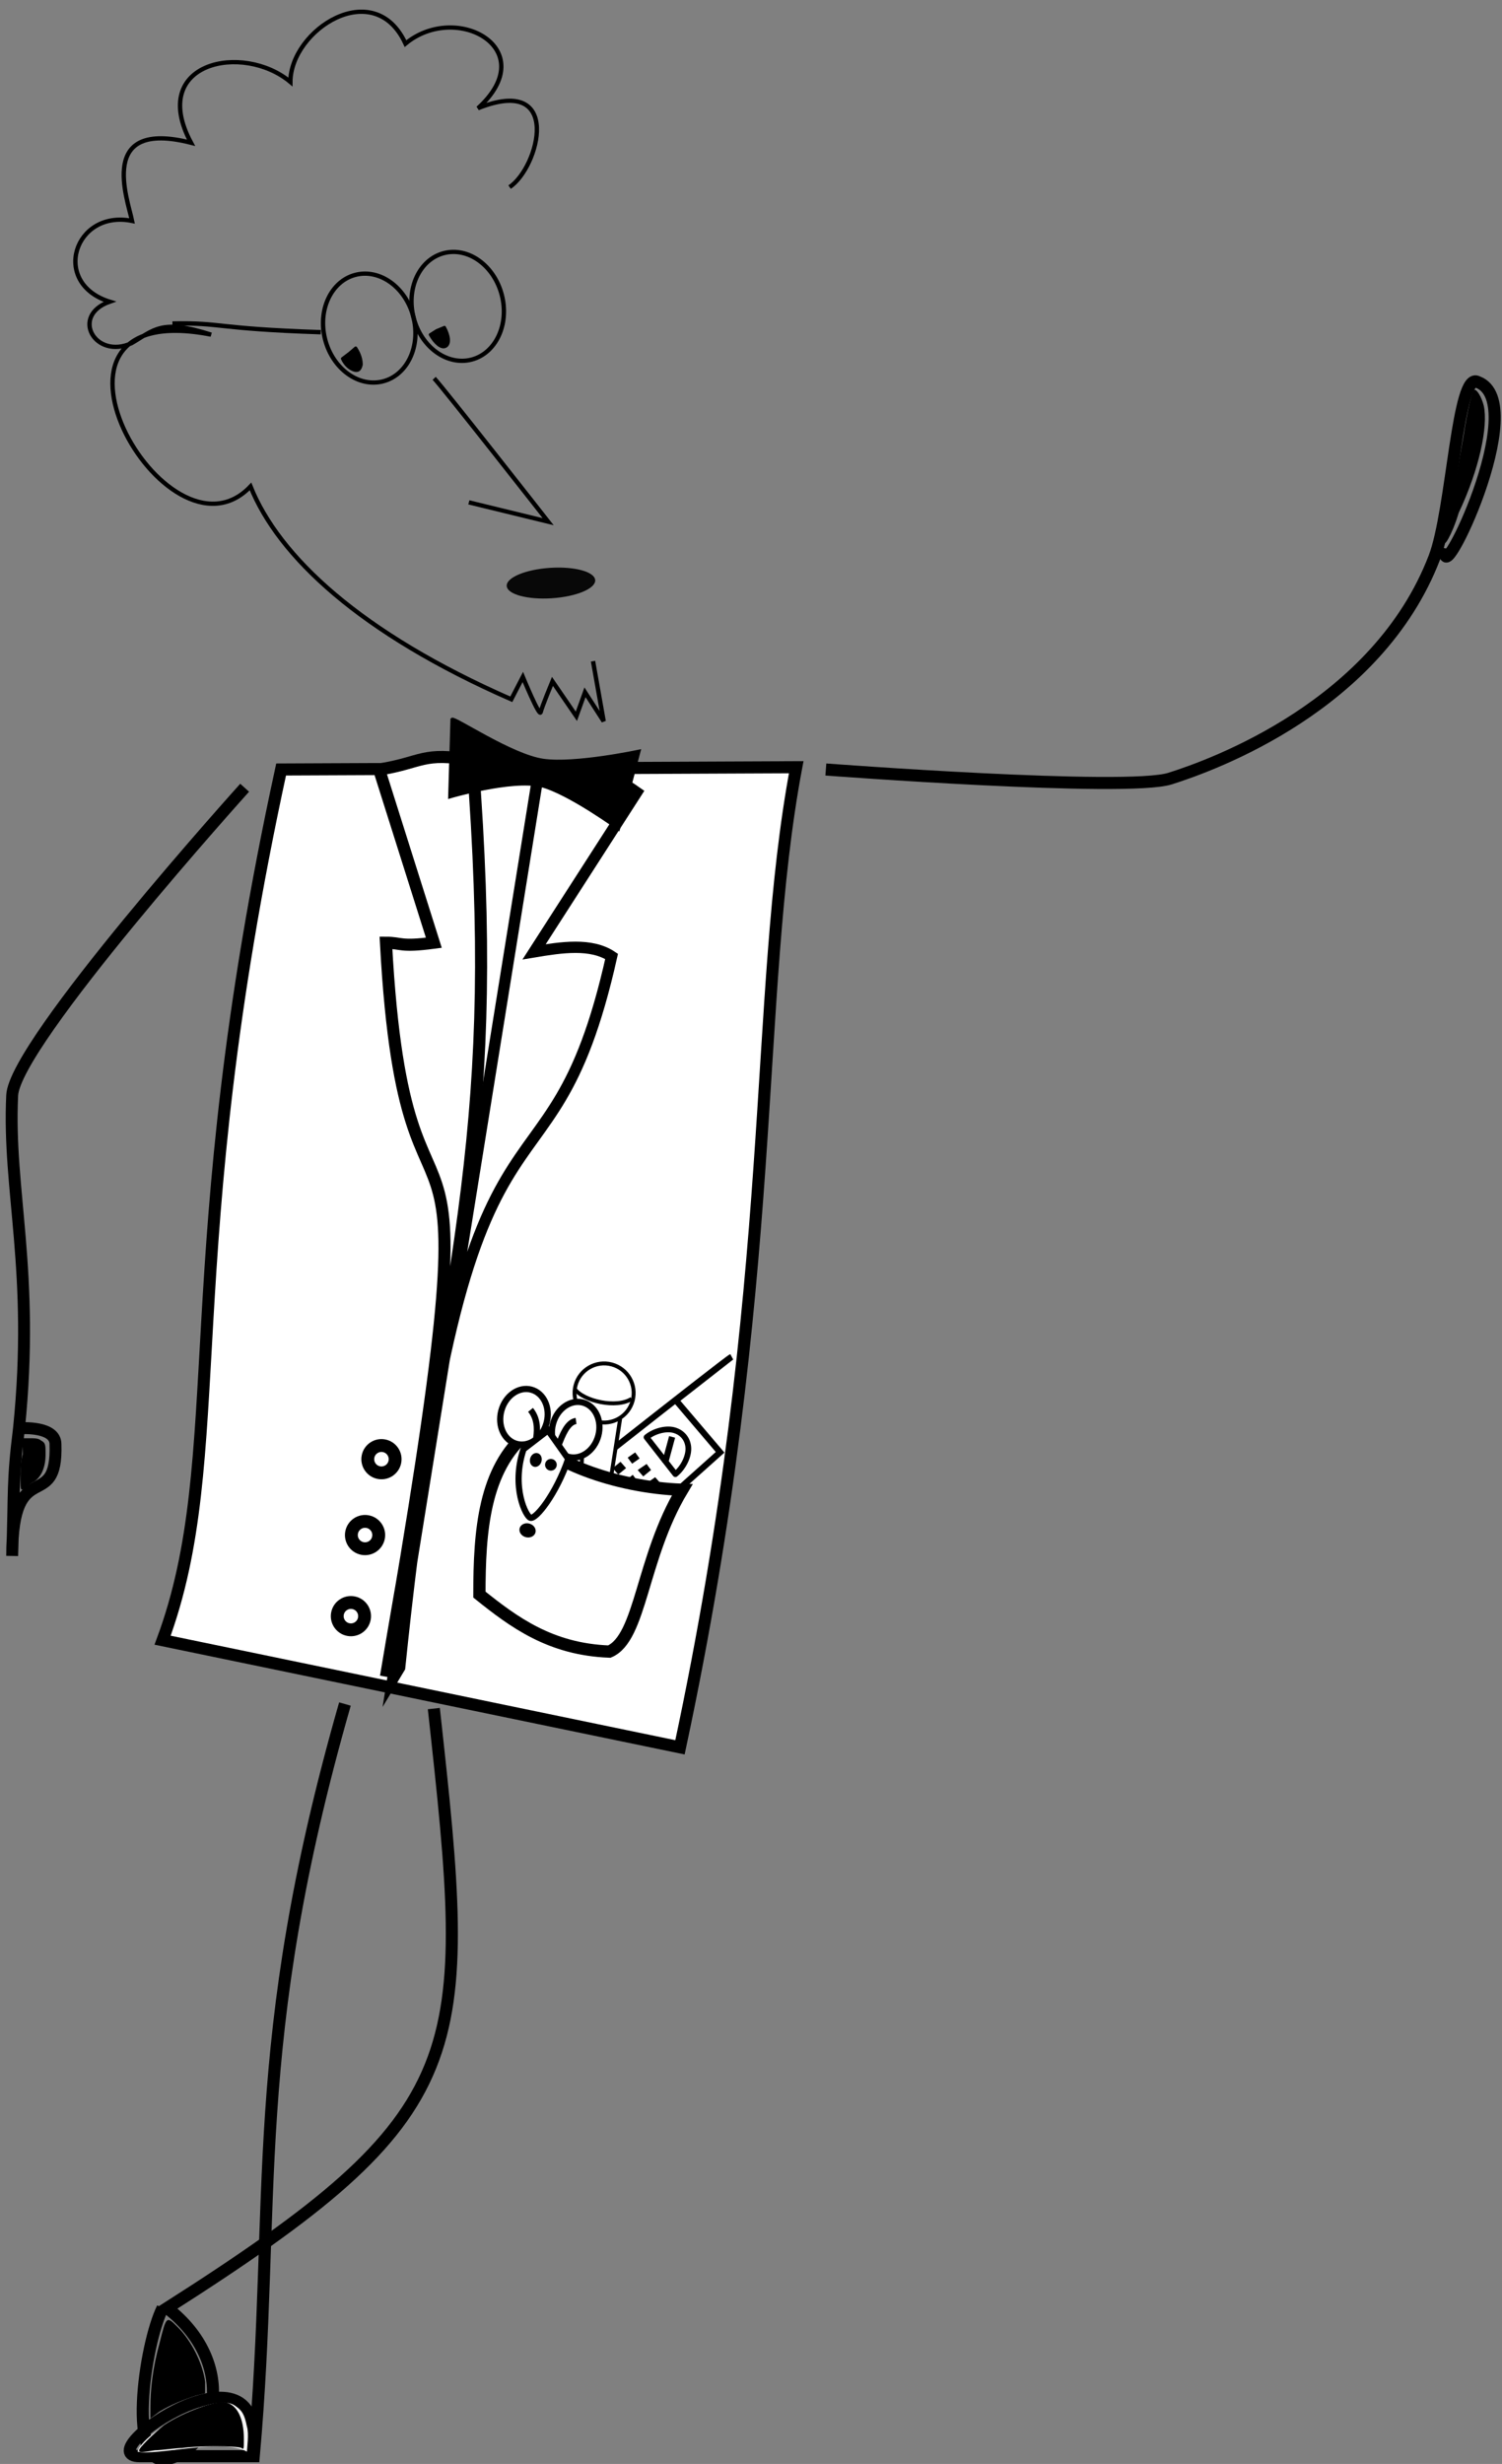 <?xml version="1.0" encoding="utf-8"?>
<!-- Generator: Adobe Illustrator 25.4.1, SVG Export Plug-In . SVG Version: 6.00 Build 0)  -->
<svg version="1.1" id="Calque_1" xmlns="http://www.w3.org/2000/svg" xmlns:xlink="http://www.w3.org/1999/xlink" x="0px" y="0px"
	 viewBox="0 0 65.9 108.1" style="enable-background:new 0 0 65.9 108.1;" xml:space="preserve">
<rect x="0" y="0" width="65.9" height="108.1" fill="#808080" stroke="none"/>
<style type="text/css">
	.st0{fill:#FFFFFF;stroke:#000000;stroke-width:0.53;stroke-miterlimit:11.339;}
	.st1{fill:none;stroke:#000000;stroke-width:0.53;stroke-miterlimit:5.825;}
	.st2{fill:none;stroke:#000000;stroke-width:0.49;stroke-linejoin:round;stroke-miterlimit:5.825;}
	.st3{fill:none;stroke:#000000;stroke-width:0.364;}
	.st4{stroke:#000000;stroke-width:0.249;stroke-linejoin:round;}
	.st5{fill:none;stroke:#000000;stroke-width:0.364;stroke-linejoin:round;}
	.st6{fill:none;stroke:#000000;stroke-width:0.374;}
	.st7{fill:#080808;}
	.st8{fill:#FFFFFF;stroke:#000000;stroke-width:0.53;stroke-miterlimit:3.678;}
	.st9{fill:#FFFFFF;stroke:#000000;stroke-width:0.53;stroke-linejoin:round;stroke-miterlimit:3.678;}
	.st10{fill:none;stroke:#000000;stroke-width:0.53;stroke-miterlimit:11.339;}
	.st11{fill:#FFFFFF;stroke:#000000;stroke-width:0.496;stroke-miterlimit:11.339;}
	.st12{fill:#FFFFFF;stroke:#000000;stroke-width:0.53;stroke-miterlimit:11.339;}
	.st13{stroke:#000000;stroke-width:0.142;stroke-miterlimit:11.339;}
	.st14{fill:none;stroke:#000000;stroke-width:0.522;stroke-miterlimit:11.339;}
	.st15{fill:none;stroke:#000000;stroke-width:0.564;stroke-linejoin:round;stroke-miterlimit:11.339;}
	.st16{fill:#FFFFFF;stroke:#000000;stroke-width:0.538;stroke-miterlimit:11.339;}
	.st17{fill:#FFFFFF;stroke:#000000;stroke-width:0.53;stroke-linejoin:round;stroke-miterlimit:5.825;}
	.st18{fill:#FFFFFF;stroke:#000000;stroke-width:0.53;stroke-miterlimit:5.825;}
	.st19{fill:#F5F5F5;}
</style>
<path id="path1146" d="M63.4,23.7c0.1-0.2,0.4-2.3,0.8-4.5c0.2-1.3,0.4-2.1,0.5-2.1c0.1,0,0.3,0.3,0.4,0.7c0.2,0.9-0.2,2.8-1.1,4.7
	C63.7,23.5,63.3,24.1,63.4,23.7z"/>
<g id="g2351" transform="translate(-16.266,9.76)">
	<g id="g2402">
		<g id="g2453">
			<path id="path815-8" class="st0" d="M28.6,24l22.6-0.1c-1.9,10.1-0.7,22.4-5.1,43l-22.7-4.7C26.4,54.1,23.9,45.6,28.6,24z"/>
			<g id="g894-4" transform="matrix(0.496,0.134,-0.134,0.496,15.982,143.588)">
				<path id="path974-8" class="st1" d="M13.2-192.7c-0.3,0.2-14.9,19.9-14.9,19.9l5.8,4l10.3-15.8l-4.8-3.3L13.2-192.7z"/>
				<polygon id="rect976-1" points="6.4,-181.6 7,-181.2 6.5,-180.5 5.9,-180.9 				"/>
				<polygon id="rect976-2-03" points="7.7,-180.8 8.2,-180.4 7.7,-179.7 7.2,-180.1 				"/>
				<polygon id="rect976-7-0" points="8.8,-180 9.3,-179.6 8.8,-179 8.2,-179.4 				"/>
				<polygon id="rect976-0-4" points="7.4,-182.7 7.9,-182.3 7.4,-181.7 6.9,-182.1 				"/>
				<polygon id="rect976-9-4" points="8.6,-182 9.1,-181.6 8.6,-180.9 8,-181.3 				"/>
				<polygon id="rect976-6-4" points="5.6,-180.4 6.2,-179.9 5.6,-179.3 5.1,-179.7 				"/>
				<polygon id="rect976-06-4" points="6.8,-179.6 7.4,-179.2 6.8,-178.5 6.3,-179 				"/>
				<polygon id="rect976-26-7" points="7.9,-178.9 8.5,-178.5 7.9,-177.8 7.4,-178.3 				"/>
				<path id="path1035-6" class="st2" d="M8-184.2c0.5-0.7,1.4-1.2,2.1-1.2c0.8,0,1.4,0.5,1.6,1.2c0.2,0.7,0,1.7-0.5,2.4L9.6-183
					L8-184.2z"/>
				<path id="path1039-3" class="st1" d="M10.1-184.8l0,2.3"/>
				<polygon id="rect976-3-1" points="9.6,-181.1 10.2,-180.7 9.7,-180.1 9.1,-180.5 				"/>
			</g>
			<g id="g946-75" transform="matrix(-0.509,0.132,0.129,0.497,111.834,138.387)">
				<path id="path923-9" class="st3" d="M78-285.4c-0.5,0.9-6.2,14.3-6.2,14.3l6-3.3"/>
				<path id="path929-6" class="st3" d="M67.9-299.6c-2.8-1-6.7-8.2,0.9-7.2c-6.5-3.5-0.5-9.3,4.5-6.9c1.1-6.3,9-3.6,10.1,0.7
					c3-4.3,11.1-4.7,9.3,2.9c7.1-4,6.3,3.3,6.4,5.2c4.4-2.2,7.9,3.4,3.5,6.2c3.5,0.3,2.4,4.5-0.9,3.9c-2.1-0.6-2.9-1.4-6.6,1
					c15.5-7.6,8.6,18.9,0,13.4c-0.8,6.4-5.8,14.5-16.6,23.2l-1.4-1.6c0,0-0.5,3.7-0.7,3.3s-1.6-2.3-1.6-2.3l-1.2,3.4l-1.2-1.8
					l-0.9,2.8l-0.4-5.2"/>
				<path id="path931-2" class="st4" d="M77.4-289.1c-0.2,0.8-0.6,1.4-1,1.3s-0.5-0.8-0.3-1.6l0.7,0.1L77.4-289.1z"/>
				<path id="path931-9-1" class="st4" d="M85-289c-0.1,0.6-0.4,1-0.7,1.2c-0.3,0.2-0.5,0.1-0.7-0.3c-0.1-0.4-0.1-0.9,0.1-1.5
					l0.6,0.3L85-289z"/>
				<g id="g972-7" transform="translate(73.291,-8.349)">
					<ellipse id="path948-8" class="st5" cx="1.3" cy="-282.5" rx="3.8" ry="-4.7"/>
					<ellipse id="path948-1-5" class="st5" cx="8.9" cy="-282.6" rx="3.8" ry="-4.7"/>
					<path id="path965-74" class="st6" d="M12.9-283.3c8.6-2.6,7.7-2.9,11.8-3.9"/>
				</g>
				
					<ellipse id="path967-1" transform="matrix(0.982 -0.192 0.192 0.982 52.305 9.048)" class="st7" cx="72.9" cy="-265.8" rx="3.7" ry="-1.3"/>
			</g>
			<g id="g869-85" transform="matrix(0.313,0.084,-0.084,0.313,32.138,178.121)">
				<path id="path860-9" class="st8" d="M-71.5-382.9l3.4,16.7l3.2-0.7l-1.8-16.6"/>
				<circle id="path862-7" class="st9" cx="-69.7" cy="-386.3" r="4"/>
				<path id="path864-5" class="st8" d="M-73.7-385.8c1.6,1.3,6.2,1.1,7.8-0.7"/>
			</g>
			<path id="path840-3" class="st10" d="M52.5,24c0,0,13.2,1,15.1,0.4c1.9-0.6,9.1-3.2,11.6-9.7c0.8-2.1,1-8.2,1.9-7.7
				c2.4,0.9-1.8,9.5-1.4,7.3"/>
			<path id="path817-8" class="st11" d="M33.5,63.9l6.4-39.8c2,0,2.9-0.1,4.3,0.9l-4.5,7c1.2-0.2,2.5-0.4,3.4,0.2
				c-2.8,12.5-6.4,3.1-9.3,31.2L33.5,63.9z"/>
			<path id="path817-3-83" class="st12" d="M33.2,63.8c3.2-19.1,5-24.5,3.8-40.2c-2.2-0.4-2.2,0.1-4.1,0.4l2.4,7.6
				c-1.5,0.2-1.4,0-2.1,0C34.1,48.4,38.5,33.4,33.2,63.8L33.2,63.8z"/>
			<path id="path836-18" class="st13" d="M40.1,23.6c1.4,0.2,4.2-0.4,4.2-0.4l-0.9,3.4c0,0-2.2-1.6-3.4-1.9c-1.3-0.3-4,0.5-4,0.5
				l0.1-3.4C36.2,21.7,38.7,23.4,40.1,23.6L40.1,23.6z"/>
			<path id="path838-9" class="st14" d="M27,24.8c0,0-10.1,11.2-10.2,13.5c-0.2,4.2,1,7.7,0.3,14.6c-0.3,2.4-0.2,2.7-0.3,5.6
				c0-4.5,2-1.8,1.9-4.9c0-0.8-1.5-0.7-1.5-0.7"/>
			
				<ellipse id="path877-5-6" transform="matrix(0.193 -0.981 0.981 0.193 -26.635 76.152)" class="st15" cx="33" cy="54.3" rx="0.6" ry="0.6">
			</ellipse>
			
				<ellipse id="path877-3-4" transform="matrix(0.193 -0.981 0.981 0.193 -30.457 78.157)" class="st15" cx="32.3" cy="57.6" rx="0.6" ry="0.6">
			</ellipse>
			
				<ellipse id="path877-56-33" transform="matrix(0.193 -0.981 0.981 0.193 -34.493 80.431)" class="st15" cx="31.7" cy="61.2" rx="0.6" ry="0.6">
			</ellipse>
			<path id="path906-3" class="st10" d="M35.3,65.2c1.7,15.4,1.8,17.7-11.7,26.3c3.1,2.4,2.2,6,0.1,6.6c-1.9,0.6-1.1-5-0.3-6.6"/>
			<path id="path906-2-86" class="st10" d="M31.4,65c-4.3,15-3,21.8-4,33l-5,0c-2.4,0,5.8-5.7,4.9-0.1"/>
			<path id="path842-0" class="st16" d="M39.4,53.1c0.8,1.2,3.8,2.4,6.8,2.5c-1.8,3-1.8,6.5-3.2,7.1c-2.6-0.1-4.2-1.3-5.7-2.5
				C37.3,57.4,37.5,54.7,39.4,53.1L39.4,53.1z"/>
			<g id="g1112-4" transform="matrix(0.496,0.134,-0.134,0.496,15.696,142.726)">
				
					<ellipse id="path1054-8" transform="matrix(2.795013e-06 1 -1 2.795013e-06 -183.286 -180.083)" class="st17" cx="-1.6" cy="-181.7" rx="2.4" ry="2"/>
				
					<ellipse id="path1054-1-8" transform="matrix(2.795022e-06 1 -1 2.795022e-06 -178.836 -184.669)" class="st17" cx="2.9" cy="-181.8" rx="2.4" ry="2"/>
				<path id="path1073-8" class="st18" d="M-0.9-179c-0.2,3.4,1.7,5.5,2.1,5.5c0.5,0,1.6-2.6,1.8-5.7l-2.3-1.9L-0.9-179z"/>
				<path id="path1077-9" class="st1" d="M-0.1-180.2c-0.1-0.9-0.4-1.7-1.1-2.2"/>
				<path id="path1079-77" class="st1" d="M1.9-180.2c0.1-0.8,0.2-2,0.9-2.3"/>
				
					<ellipse id="path1081-64" transform="matrix(4.071168e-06 1 -1 4.071168e-06 -178.048 -178.688)" cx="0.3" cy="-178.4" rx="0.6" ry="0.5"/>
				
					<ellipse id="path1081-8-3" transform="matrix(4.494233e-05 1 -1 4.494233e-05 -176.696 -180.018)" cx="1.7" cy="-178.4" rx="0.5" ry="0.5"/>
				
					<ellipse id="path1081-7-03" transform="matrix(-2.097093e-08 1 -1 -2.097093e-08 -171.161 -173.599)" cx="1.2" cy="-172.4" rx="0.6" ry="0.7"/>
			</g>
			<path id="path2300" class="st19" d="M22.3,97.8c0.2-0.8,3.4-2.7,4.3-2c0.3,0.2,0.4,0.4,0.5,0.9c0.1,0.3,0,1,0,1.1
				C26,97.2,23.1,98,22.3,97.8z"/>
		</g>
	</g>
</g>
<path id="path1154" d="M0.9,64.9c0-0.3,0-0.8,0.1-1.1L1,63.1h0.3c0.2,0,0.4,0,0.5,0.1C2,63.3,2,63.4,2,63.8c0,0.6-0.2,1-0.5,1.2
	c-0.2,0.1-0.3,0.2-0.4,0.3C0.9,65.4,0.9,65.4,0.9,64.9L0.9,64.9z"/>
<path id="path1156" d="M6.6,105.6c0-0.8,0.1-1.7,0.4-2.8c0.3-1.2,0.3-1.2,0.8-0.7c0.6,0.6,1.1,1.6,1.2,2.4l0,0.5l-0.4,0.1
	c-0.6,0.2-1.1,0.4-1.6,0.7l-0.4,0.3V105.6z"/>
<path id="path1158" d="M6.1,107.5c0-0.1,0.6-0.7,1.1-1.1c0.9-0.6,2.3-1.1,2.7-1c0.5,0.1,0.8,0.7,0.8,1.6c0,0.4,0,0.5-0.1,0.4
	c-0.2-0.1-2-0.1-2.6,0c-0.3,0-0.9,0.1-1.2,0.1C6.2,107.6,6.1,107.6,6.1,107.5L6.1,107.5z"/>
</svg>
